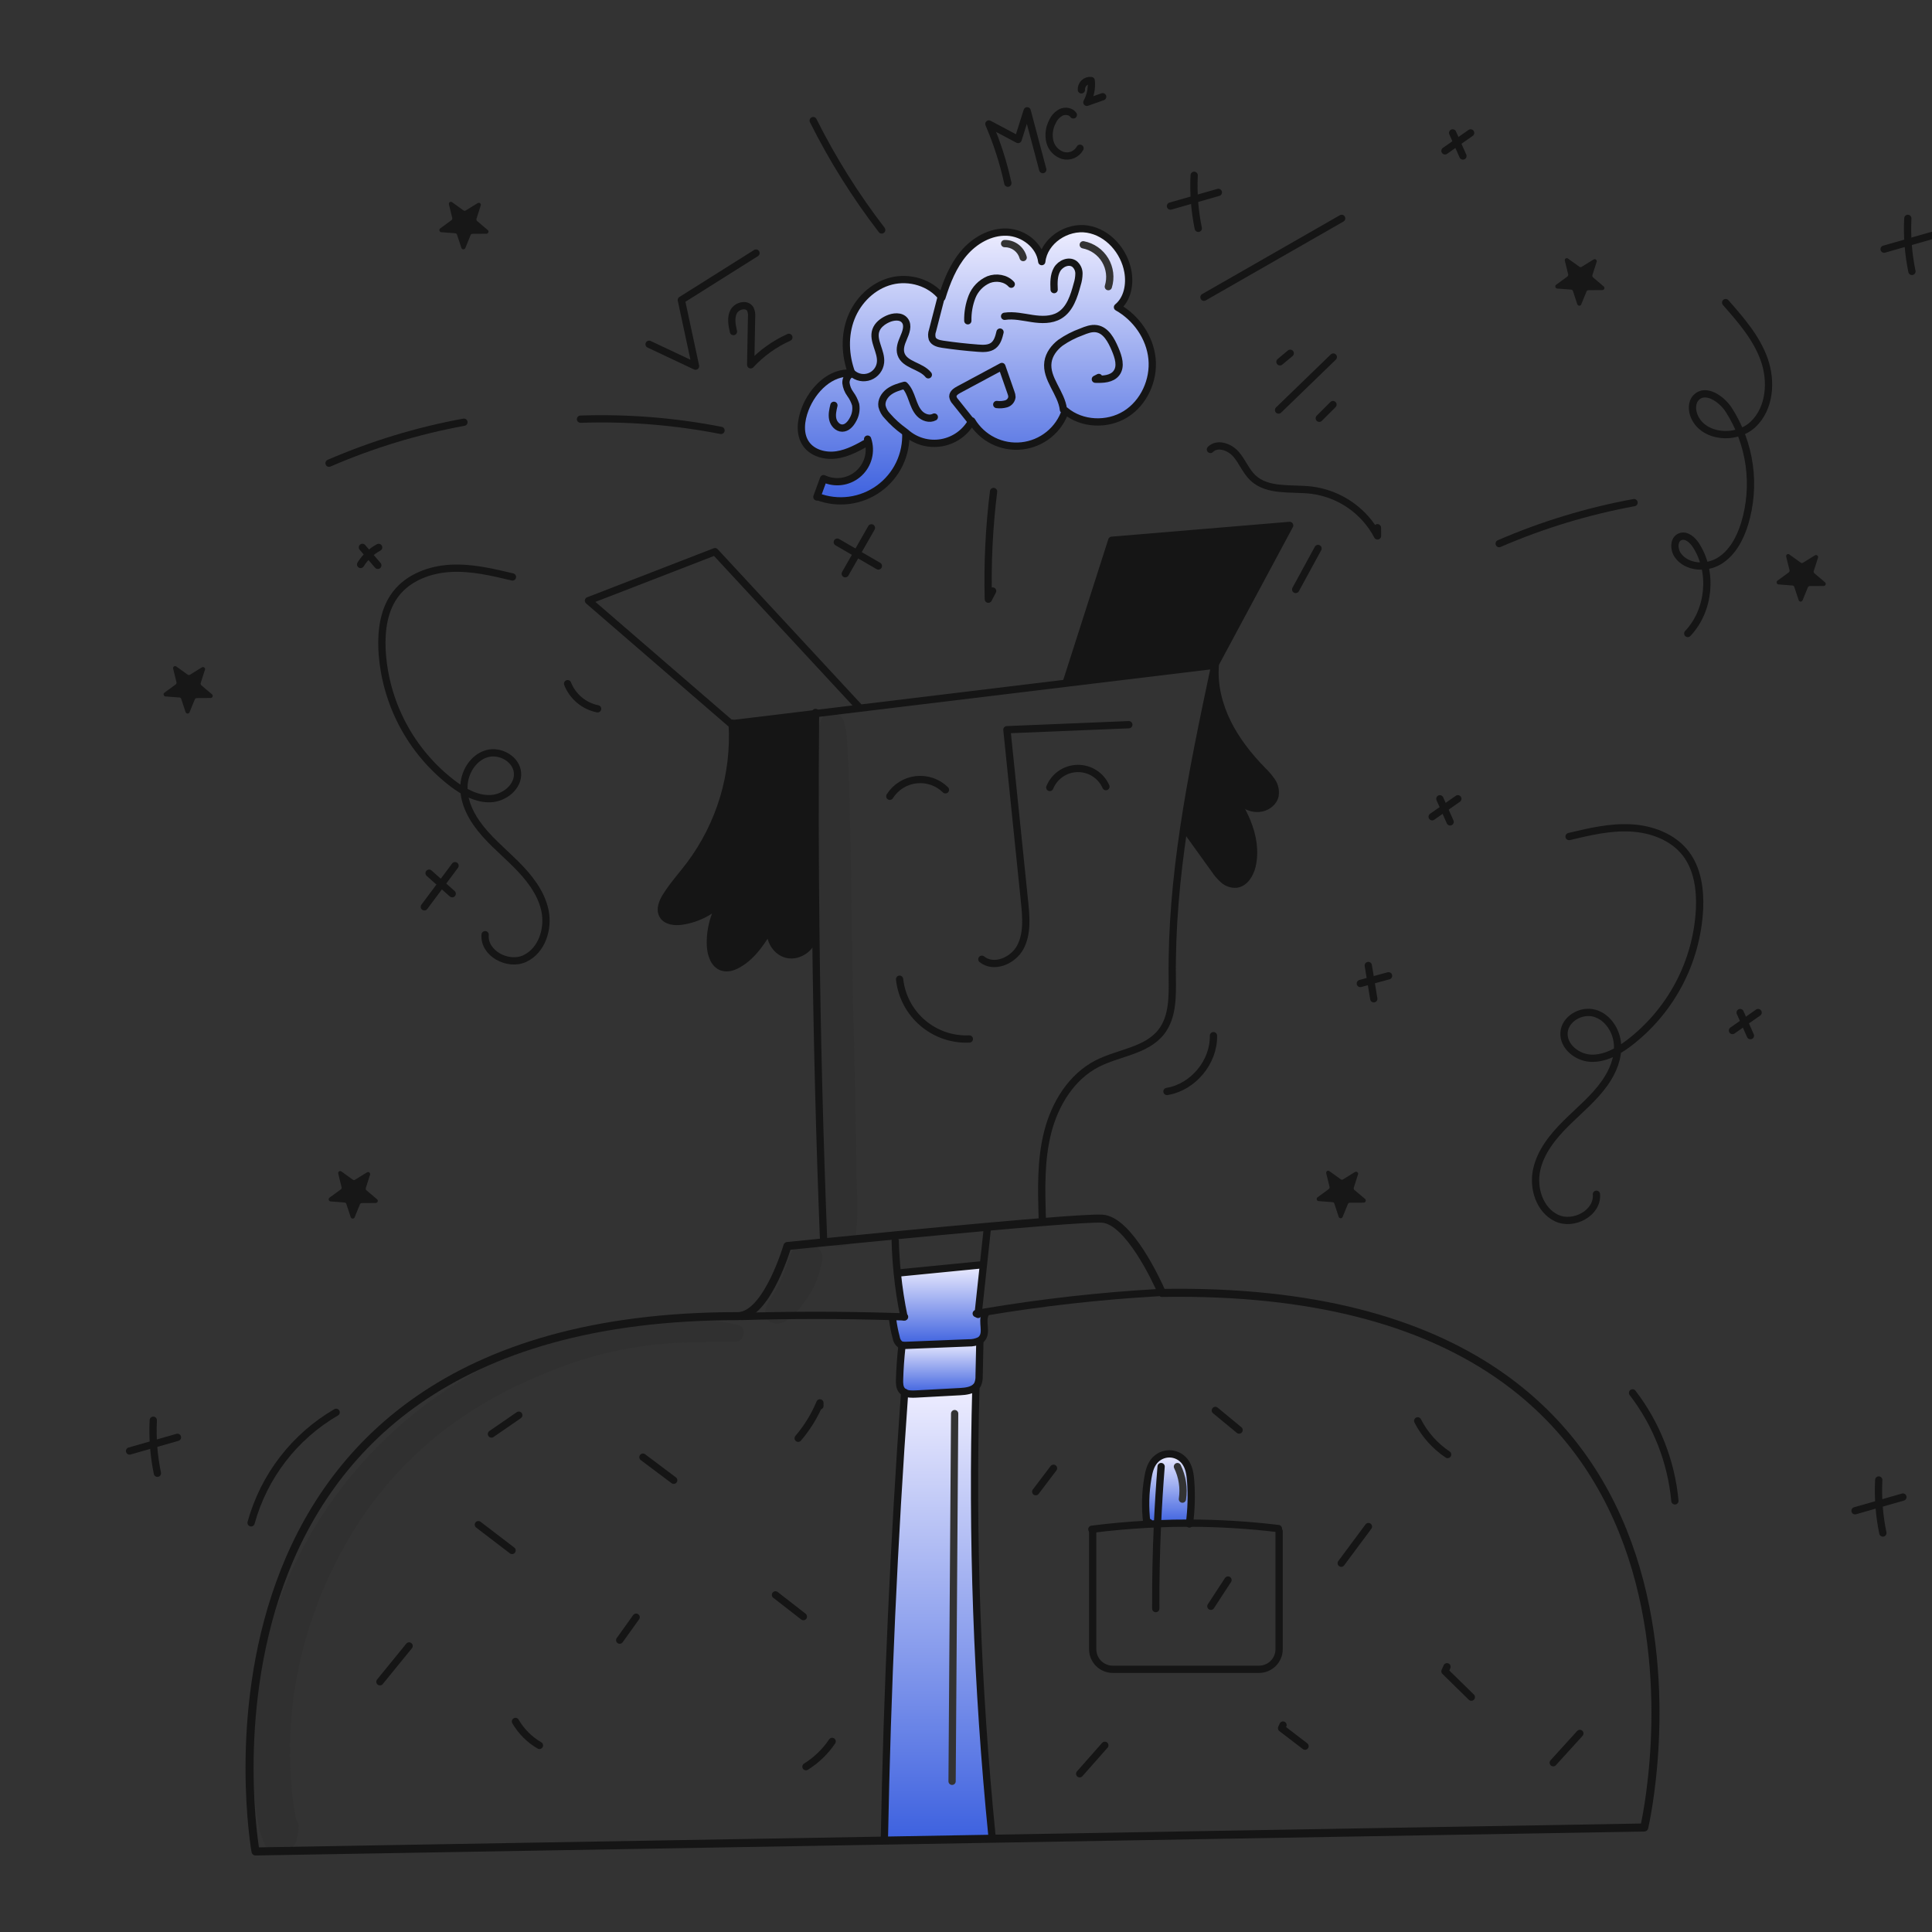 <svg width="608" height="608" viewBox="0 0 608 608" fill="none" xmlns="http://www.w3.org/2000/svg">
<rect x="0" y="0" width="608" height="608" fill="#333333" stroke="none"/>
<g clip-path="url(#clip0_1433_1735)">
<g opacity="0.1">
<path d="M258.172 227.125C257.234 230.263 257.378 233.717 257.249 236.969C257.115 240.33 257.106 243.682 257.103 247.046C257.098 253.763 257.08 260.481 257.16 267.199L257.642 307.505C257.803 320.94 257.661 334.374 257.832 347.811L258.082 367.967C258.166 374.672 257.665 381.695 258.754 388.321C259.606 393.499 268.624 393.631 269.347 388.321C270.254 381.657 269.603 374.685 269.505 367.967L269.21 347.813C269.013 334.373 268.507 320.945 268.302 307.507L267.687 267.201C267.584 260.481 267.384 253.765 267.196 247.048C267.102 243.683 267.001 240.329 266.776 236.971C266.559 233.732 266.632 230.229 265.613 227.127C264.435 223.538 259.288 223.386 258.171 227.127L258.172 227.125Z" fill="#151515"/>
</g>
<g opacity="0.1">
<path d="M243.098 416.267C247.341 417.815 251.402 412.16 253.504 409.249C256.301 405.38 258.119 400.89 258.804 396.165C259.131 393.685 256.61 391.415 254.376 391.15C251.743 390.834 249.657 392.354 248.773 394.808C247.298 398.907 246.165 402.738 243.838 406.501C242.227 409.109 238.194 414.478 243.098 416.267Z" fill="#151515"/>
</g>
<g opacity="0.1">
<path d="M232.121 416.909C216.098 413.46 198.671 415.286 182.848 419.024C166.402 422.901 150.863 429.928 137.09 439.716C109.25 459.547 89.644 488.753 82.555 522.267C80.542 531.699 79.491 541.312 79.42 550.957C79.394 555.759 79.635 560.558 80.142 565.334C80.685 570.429 81.093 575.709 83.288 580.373C85.311 584.662 92.306 583.466 93.334 579.06C93.558 578.098 93.719 577.141 93.882 576.167C94.642 571.64 89.955 568.897 86.39 571.806C85.625 572.429 84.87 573.042 84.148 573.712L93.53 577.599C93.669 573.654 92.539 569.745 92.092 565.827C91.641 561.88 91.373 557.917 91.289 553.939C91.097 546.182 91.626 538.424 92.867 530.765C95.434 515.198 100.711 500.202 108.458 486.458C115.968 472.981 126.005 461.079 138.019 451.401C150.259 441.655 164.342 434.535 179.031 429.298C187.381 426.343 196.036 424.33 204.833 423.297C213.699 422.245 222.486 422.283 231.395 422.279C234.402 422.279 235.2 417.576 232.121 416.914V416.909Z" fill="#151515"/>
</g>
<path fill-rule="evenodd" clip-rule="evenodd" d="M273.279 139.033L273.18 139.056C270.07 140.825 266.867 142.617 263.329 143.143C259.791 143.669 255.795 142.662 253.706 139.757C251.465 136.631 251.996 132.293 253.389 128.702C255.776 122.541 261.442 116.858 268.02 117.44C265.947 111.889 265.677 105.576 267.838 100.055C269.999 94.534 274.7 89.938 280.441 88.458C286.182 86.979 292.801 88.923 296.423 93.612C297.963 88.634 299.945 83.669 303.315 79.697C306.685 75.726 311.672 72.835 316.879 73.047C322.086 73.26 327.226 77.15 327.843 82.327C328.553 75.785 335.72 71.058 342.216 72.102C348.712 73.146 353.82 79.033 354.956 85.514C355.666 89.525 354.827 94.107 351.671 96.676C357.572 100.001 361.887 106.176 362.543 112.917C363.199 119.658 359.982 126.741 354.24 130.334C348.498 133.927 340.455 133.597 335.27 129.244C334.289 132.206 332.478 134.825 330.051 136.788C327.624 138.751 324.685 139.975 321.582 140.315C318.48 140.654 315.345 140.096 312.552 138.704C309.757 137.314 307.422 135.149 305.824 132.469C304.859 134.255 303.502 135.801 301.854 136.988C300.207 138.175 298.311 138.973 296.31 139.323C294.31 139.672 292.256 139.563 290.304 139.005C288.352 138.446 286.551 137.452 285.038 136.098C285.21 139.5 284.532 142.891 283.064 145.965C281.596 149.039 279.384 151.699 276.63 153.702C273.875 155.707 270.665 156.993 267.289 157.444C263.912 157.896 260.476 157.499 257.293 156.288L257.132 156.235C257.429 155.426 257.725 154.616 258.02 153.806L258.021 153.804C258.408 152.744 258.794 151.685 259.183 150.631C260.913 151.445 262.838 151.751 264.736 151.514C266.632 151.277 268.424 150.506 269.9 149.292C271.377 148.077 272.478 146.468 273.077 144.653C273.675 142.836 273.746 140.888 273.281 139.034L273.279 139.033ZM339.775 76.819C339.895 76.199 340.496 75.794 341.116 75.915C342.695 76.221 344.193 76.857 345.511 77.78C346.829 78.704 347.937 79.894 348.765 81.274C349.592 82.655 350.12 84.194 350.314 85.791C350.507 87.389 350.363 89.009 349.889 90.547C349.703 91.151 349.063 91.489 348.459 91.304C347.856 91.118 347.517 90.477 347.703 89.874C348.082 88.643 348.198 87.346 348.043 86.067C347.888 84.787 347.465 83.556 346.803 82.451C346.14 81.346 345.253 80.393 344.198 79.654C343.143 78.915 341.944 78.405 340.68 78.16C340.059 78.039 339.655 77.44 339.775 76.819ZM320.513 76.937C319.25 75.989 317.707 75.489 316.127 75.517C315.496 75.529 314.993 76.05 315.005 76.681C315.016 77.313 315.537 77.816 316.169 77.804C317.238 77.785 318.283 78.124 319.139 78.766C319.994 79.409 320.61 80.319 320.889 81.352C321.054 81.962 321.682 82.322 322.292 82.157C322.902 81.993 323.262 81.364 323.097 80.754C322.685 79.23 321.776 77.887 320.513 76.937Z" fill="url(#paint0_linear_1433_1735)"/>
<path fill-rule="evenodd" clip-rule="evenodd" d="M361.256 465.004C360.434 469.729 360.318 474.55 360.913 479.308L360.938 479.682C362.044 479.613 363.157 479.559 364.27 479.529C367.621 479.39 370.978 479.323 374.34 479.331C374.903 474.996 375.029 470.615 374.714 466.254C374.554 463.989 374.226 461.611 372.808 459.842C372.237 459.128 371.514 458.55 370.692 458.151C369.87 457.751 368.968 457.54 368.055 457.531C367.141 457.524 366.236 457.719 365.407 458.105C364.578 458.49 363.845 459.055 363.262 459.758C362.049 461.214 361.577 463.136 361.256 465.004ZM371.57 461.036C371.293 460.468 370.609 460.232 370.041 460.508C369.473 460.784 369.236 461.469 369.513 462.037C370.957 465.005 371.468 468.342 370.979 471.607C370.886 472.231 371.317 472.814 371.941 472.907C372.566 473.001 373.149 472.57 373.242 471.945C373.799 468.223 373.216 464.42 371.57 461.036Z" fill="url(#paint1_linear_1433_1735)"/>
<path fill-rule="evenodd" clip-rule="evenodd" d="M312.178 577.827C307.493 530.879 305.804 483.68 307.119 436.518L307.062 436.464C305.895 437.592 303.92 437.852 302.204 437.943L288.236 438.698C287.039 438.759 285.697 438.774 284.683 438.233C281.325 484.975 279.203 531.765 278.316 578.604L278.324 579.237L312.193 578.65L312.178 577.827ZM301.574 444.87C301.578 444.238 301.07 443.723 300.438 443.718C299.806 443.714 299.291 444.223 299.286 444.854L298.477 560.568C298.473 561.2 298.981 561.716 299.613 561.72C300.245 561.725 300.76 561.216 300.765 560.585L301.574 444.87Z" fill="url(#paint2_linear_1433_1735)"/>
<path d="M405.853 165.353L382.4 209.043L382.293 209.348L335.539 215.005L335.523 214.868L349.88 170.02L405.853 165.353Z" fill="#151515"/>
<path d="M386.005 247.334C388.444 250.963 390.854 254.654 392.493 258.71C394.277 263.094 395.123 268.004 393.995 272.61C393.362 275.195 391.7 277.93 389.055 278.247C387.594 278.34 386.155 277.852 385.053 276.89C383.97 275.928 383.019 274.827 382.224 273.616C379.198 269.4 376.168 265.188 373.136 260.982L372.48 260.883C375.042 243.621 378.671 226.458 382.286 209.386L382.446 209.417C381.965 215.615 383.528 221.86 386.281 227.434C389.033 233.008 392.952 237.947 397.283 242.401C398.415 243.47 399.428 244.659 400.303 245.947C401.174 247.254 401.514 248.844 401.253 250.393C400.757 252.68 398.439 254.266 396.106 254.404C393.772 254.541 391.508 253.428 389.755 251.887C388.316 250.535 387.055 249.005 386.005 247.334Z" fill="#151515"/>
<path d="M307.843 413.263L309.87 412.92L309.997 413.667C308.92 416.046 310.693 419.264 309.006 421.254C308.79 421.507 308.533 421.721 308.246 421.887C307.194 422.388 306.039 422.631 304.876 422.597C298.318 422.856 291.763 423.117 285.211 423.382C284.794 423.41 284.375 423.392 283.961 423.328C283.713 423.286 283.476 423.201 283.259 423.075C282.589 422.545 282.147 421.778 282.024 420.932C281.514 418.998 281.135 417.032 280.891 415.047L280.913 414.315C282.103 414.346 283.3 414.384 284.49 414.422C283.541 409.872 282.836 405.276 282.378 400.652L282.499 400.636L308.593 398.074L309.469 398.166L307.843 413.263Z" fill="url(#paint3_linear_1433_1735)"/>
<path d="M308.362 422.067C308.286 425.727 308.207 429.384 308.126 433.038C308.168 433.917 308.017 434.794 307.683 435.608C307.52 435.923 307.309 436.212 307.058 436.462C305.891 437.59 303.916 437.85 302.201 437.941L288.232 438.696C287.035 438.759 285.693 438.772 284.679 438.231C284.367 438.068 284.089 437.845 283.863 437.575C283.07 436.645 283.055 435.311 283.094 434.092C283.192 430.676 283.434 427.269 283.817 423.874L283.962 423.325C284.376 423.389 284.795 423.407 285.213 423.379C291.763 423.112 298.317 422.849 304.877 422.594C306.04 422.628 307.196 422.385 308.247 421.884L308.362 422.067Z" fill="url(#paint4_linear_1433_1735)"/>
<path d="M256.751 294.112L256.08 294.119C255.821 298.076 251.535 301.248 247.677 300.341C243.819 299.434 241.394 294.699 242.912 291.039C240.099 295.781 237.071 300.738 232.276 303.444C230.789 304.283 229.027 304.885 227.399 304.389C224.73 303.581 223.701 300.336 223.579 297.543C223.369 292.369 224.817 287.265 227.711 282.972C224.258 286.68 219.652 289.112 214.642 289.872C212.401 290.208 209.649 289.956 208.55 287.966C207.552 286.159 208.467 283.918 209.549 282.156C211.746 278.603 214.582 275.5 217.098 272.167C226.662 259.403 231.385 243.659 230.426 227.738L256.639 224.567C256.439 247.746 256.477 270.928 256.751 294.112Z" fill="#151515"/>
<path d="M308.996 301.881C312.747 304.931 318.832 302.362 321.097 298.081C323.361 293.8 322.926 288.672 322.431 283.861C320.578 265.79 318.725 247.716 316.872 229.642L355.24 228.063" stroke="#151515" stroke-width="2.288" stroke-linecap="round" stroke-linejoin="round"/>
<path d="M330.367 247.822C331.076 246.077 332.283 244.578 333.837 243.514C335.392 242.449 337.226 241.866 339.11 241.836C340.994 241.807 342.844 242.333 344.432 243.349C346.019 244.365 347.271 245.825 348.034 247.548" stroke="#151515" stroke-width="2.288" stroke-linecap="round" stroke-linejoin="round"/>
<path d="M297.533 248.554C296.327 247.369 294.871 246.468 293.271 245.919C291.672 245.37 289.969 245.186 288.289 245.382C286.609 245.577 284.994 246.146 283.563 247.048C282.132 247.949 280.921 249.159 280.02 250.59" stroke="#151515" stroke-width="2.288" stroke-linecap="round" stroke-linejoin="round"/>
<path d="M305.053 326.967C299.689 327.214 294.432 325.406 290.354 321.913C286.275 318.419 283.682 313.503 283.102 308.164" stroke="#151515" stroke-width="2.288" stroke-linecap="round" stroke-linejoin="round"/>
<path d="M259.158 389.596C257.915 357.778 257.113 325.949 256.751 294.112C256.476 270.932 256.438 247.75 256.637 224.567V224.201" stroke="#151515" stroke-width="2.288" stroke-linecap="round" stroke-linejoin="round"/>
<path d="M233.231 414.087C232.889 414.155 232.542 414.188 232.193 414.186C50.176 414.186 80.416 582.653 80.416 582.653L278.323 579.237L312.191 578.65L517.443 575.112C517.443 575.112 557.808 403.648 365.666 406.881C365.666 406.881 365.602 406.744 365.49 406.484C364.156 403.45 355.266 384.006 346.832 383.511C344.591 383.381 337.515 383.823 328.099 384.578C322.891 384.998 316.967 385.509 310.752 386.065C301.199 386.919 290.951 387.88 281.565 388.789C273.056 389.605 265.248 390.372 259.294 390.969C252.264 391.666 247.803 392.121 247.803 392.121C247.803 392.121 241.831 412.523 233.231 414.087Z" stroke="#151515" stroke-width="2.533" stroke-linecap="round" stroke-linejoin="round"/>
<path d="M382.4 209.043L405.853 165.353L349.88 170.02L335.523 214.868" stroke="#151515" stroke-width="2.288" stroke-linecap="round" stroke-linejoin="round"/>
<path d="M270.226 222.409L225.012 173.61L185.188 189.034L230.036 227.785L230.425 227.738L256.639 224.567L270.287 222.912L335.54 215.005L382.294 209.348C382.294 209.363 382.287 209.371 382.287 209.386C378.672 226.458 375.043 243.621 372.481 260.883C370.178 276.369 368.729 291.924 368.912 307.577C368.981 313.516 369.118 320.005 365.482 324.702C360.815 330.71 352.085 331.252 345.307 334.713C337.194 338.861 332.002 347.362 329.737 356.183C327.472 365.003 327.732 374.269 328.006 383.38" stroke="#151515" stroke-width="2.288" stroke-linecap="round" stroke-linejoin="round"/>
<path d="M230.414 227.594C230.414 227.64 230.422 227.693 230.422 227.738C231.381 243.659 226.658 259.403 217.094 272.167C214.578 275.5 211.742 278.603 209.545 282.156C208.463 283.918 207.548 286.159 208.547 287.966C209.645 289.956 212.397 290.208 214.639 289.872C219.648 289.112 224.254 286.68 227.707 282.972C224.813 287.265 223.365 292.369 223.575 297.543C223.697 300.334 224.726 303.581 227.395 304.389C229.027 304.885 230.788 304.283 232.272 303.444C237.067 300.738 240.095 295.781 242.908 291.039C241.388 294.699 243.816 299.441 247.673 300.341C251.531 301.241 255.817 298.076 256.076 294.119" stroke="#151515" stroke-width="2.288" stroke-linecap="round" stroke-linejoin="round"/>
<path d="M385.396 246.427C385.555 246.671 385.723 246.915 385.883 247.159C385.921 247.212 385.96 247.273 386.005 247.334C388.445 250.963 390.855 254.654 392.494 258.71C394.278 263.094 395.124 268.005 393.996 272.61C393.363 275.195 391.701 277.93 389.056 278.247C387.595 278.341 386.157 277.852 385.054 276.89C383.971 275.928 383.019 274.828 382.225 273.616C379.198 269.4 376.169 265.189 373.137 260.982" stroke="#151515" stroke-width="2.288" stroke-linecap="round" stroke-linejoin="round"/>
<path d="M382.446 209.417C381.965 215.615 383.528 221.86 386.28 227.434C389.033 233.008 392.952 237.947 397.283 242.401C398.414 243.47 399.427 244.66 400.302 245.947C401.173 247.255 401.513 248.844 401.252 250.393C400.757 252.68 398.439 254.266 396.105 254.404C393.772 254.541 391.508 253.428 389.754 251.887C388.315 250.536 387.054 249.006 386.003 247.335" stroke="#151515" stroke-width="2.288" stroke-linecap="round" stroke-linejoin="round"/>
<path d="M281.73 390.511C281.815 393.896 282.031 397.276 282.378 400.652C282.837 405.276 283.542 409.872 284.491 414.422V414.437" stroke="#151515" stroke-width="2.288" stroke-linecap="round" stroke-linejoin="round"/>
<path d="M233.266 414.292C249.141 413.827 265.023 413.835 280.912 414.315C282.101 414.346 283.299 414.384 284.488 414.422C284.552 414.422 284.602 414.429 284.664 414.429" stroke="#151515" stroke-width="2.288" stroke-linecap="round" stroke-linejoin="round"/>
<path d="M310.755 386.172C310.329 390.168 309.898 394.166 309.467 398.166L307.843 413.263C307.835 413.39 307.82 413.522 307.805 413.652" stroke="#151515" stroke-width="2.288" stroke-linecap="round" stroke-linejoin="round"/>
<path d="M307.219 413.37C307.425 413.331 307.638 413.301 307.844 413.263L309.871 412.919C327.981 409.876 346.243 407.827 364.578 406.782" stroke="#151515" stroke-width="2.288" stroke-linecap="round" stroke-linejoin="round"/>
<path d="M282.5 400.636L308.593 398.074" stroke="#151515" stroke-width="2.288" stroke-linecap="round" stroke-linejoin="round"/>
<path d="M280.891 415.047C281.136 417.032 281.516 418.999 282.027 420.933C282.149 421.779 282.591 422.546 283.262 423.076C283.478 423.202 283.716 423.287 283.964 423.329C284.377 423.393 284.796 423.411 285.214 423.383C291.764 423.115 298.318 422.854 304.878 422.597C306.042 422.632 307.197 422.388 308.248 421.888C308.536 421.722 308.793 421.508 309.008 421.255C310.693 419.265 308.924 416.047 309.999 413.668" stroke="#151515" stroke-width="2.288" stroke-linecap="round" stroke-linejoin="round"/>
<path d="M283.817 423.876C283.437 427.269 283.196 430.675 283.094 434.094C283.055 435.313 283.07 436.648 283.863 437.577C284.089 437.847 284.367 438.07 284.679 438.233C285.693 438.774 287.035 438.759 288.232 438.698L302.201 437.943C303.916 437.852 305.891 437.592 307.058 436.464C307.309 436.214 307.52 435.925 307.683 435.61C308.017 434.796 308.168 433.919 308.126 433.04C308.202 429.38 308.281 425.723 308.362 422.069" stroke="#151515" stroke-width="2.288" stroke-linecap="round" stroke-linejoin="round"/>
<path d="M284.691 438.157C284.692 438.183 284.69 438.209 284.683 438.234C281.328 484.965 279.206 531.756 278.316 578.604" stroke="#151515" stroke-width="2.288" stroke-linecap="round" stroke-linejoin="round"/>
<path d="M307.12 436.518C305.804 483.68 307.493 530.879 312.178 577.827" stroke="#151515" stroke-width="2.288" stroke-linecap="round" stroke-linejoin="round"/>
<path d="M402.535 481.87V519.01C402.534 520.687 401.867 522.295 400.68 523.48C399.494 524.665 397.885 525.331 396.207 525.33H350.192C349.362 525.33 348.54 525.167 347.773 524.85C347.006 524.532 346.309 524.066 345.722 523.48C345.135 522.893 344.67 522.195 344.352 521.428C344.034 520.661 343.871 519.839 343.871 519.01V481.87" stroke="#151515" stroke-width="2.288" stroke-linecap="round" stroke-linejoin="round"/>
<path d="M343.605 481.261L343.795 481.238C349.491 480.513 355.204 479.997 360.936 479.689V479.682C362.041 479.613 363.153 479.559 364.268 479.529C367.623 479.384 370.98 479.318 374.338 479.331C383.689 479.348 393.03 479.918 402.313 481.041" stroke="#151515" stroke-width="2.288" stroke-linecap="round" stroke-linejoin="round"/>
<path d="M374.306 479.59C374.321 479.506 374.329 479.414 374.337 479.331C374.9 474.996 375.025 470.615 374.71 466.254C374.55 463.989 374.223 461.611 372.804 459.842C372.233 459.128 371.51 458.55 370.688 458.151C369.866 457.751 368.965 457.54 368.051 457.531C367.137 457.524 366.232 457.719 365.403 458.105C364.574 458.49 363.841 459.055 363.258 459.758C362.045 461.215 361.573 463.136 361.252 465.004C360.43 469.729 360.314 474.55 360.909 479.308C361.154 479.239 361.398 479.181 361.641 479.11" stroke="#151515" stroke-width="2.288" stroke-linecap="round" stroke-linejoin="round"/>
<path d="M365.402 461.527C364.922 467.52 364.543 473.521 364.267 479.529C363.855 488.419 363.672 497.317 363.718 506.223" stroke="#151515" stroke-width="2.288" stroke-linecap="round" stroke-linejoin="round"/>
<path d="M257.293 156.288C260.477 157.498 263.912 157.895 267.289 157.444C270.666 156.993 273.876 155.706 276.63 153.702C279.385 151.698 281.596 149.039 283.064 145.965C284.532 142.891 285.211 139.5 285.038 136.098C286.551 137.452 288.352 138.446 290.305 139.004C292.257 139.563 294.31 139.672 296.311 139.322C298.312 138.973 300.207 138.174 301.855 136.987C303.502 135.8 304.859 134.255 305.824 132.468C307.423 135.148 309.758 137.313 312.552 138.704C315.346 140.095 318.48 140.654 321.583 140.314C324.685 139.974 327.625 138.751 330.051 136.787C332.478 134.825 334.29 132.206 335.27 129.243C340.455 133.597 348.499 133.917 354.24 130.333C359.981 126.749 363.199 119.659 362.544 112.916C361.888 106.174 357.572 100 351.671 96.676C354.827 94.106 355.666 89.524 354.957 85.513C353.821 79.032 348.712 73.146 342.216 72.101C335.72 71.056 328.553 75.784 327.843 82.326C327.226 77.149 322.087 73.253 316.879 73.047C311.671 72.841 306.683 75.723 303.315 79.697C299.948 83.67 297.963 88.633 296.423 93.612C292.801 88.925 286.182 86.986 280.441 88.458C274.7 89.929 269.991 94.534 267.838 100.055C265.684 105.575 265.947 111.888 268.02 117.439C261.44 116.859 255.775 122.54 253.39 128.701C252.002 132.292 251.469 136.63 253.707 139.756C255.797 142.661 259.791 143.668 263.329 143.142C266.867 142.617 270.07 140.824 273.18 139.055" stroke="#151515" stroke-width="2.288" stroke-linecap="round" stroke-linejoin="round"/>
<path d="M257.078 156.386C257.093 156.333 257.116 156.288 257.131 156.234C257.817 154.366 258.496 152.49 259.182 150.63C260.912 151.444 262.838 151.75 264.735 151.514C266.632 151.276 268.423 150.506 269.899 149.291C271.376 148.077 272.478 146.468 273.076 144.652C273.675 142.836 273.745 140.888 273.28 139.033C273.212 138.751 273.128 138.469 273.036 138.194" stroke="#151515" stroke-width="2.288" stroke-linecap="round" stroke-linejoin="round"/>
<path d="M79.019 479.227C83.049 464.584 92.657 452.101 105.783 444.458" stroke="#151515" stroke-width="2.288" stroke-linecap="round" stroke-linejoin="round"/>
<path d="M527.094 472.319C525.938 459.964 521.319 448.185 513.77 438.337" stroke="#151515" stroke-width="2.288" stroke-linecap="round" stroke-linejoin="round"/>
<path d="M367.246 343.483C375.45 342.153 382.052 334.229 381.876 325.92" stroke="#151515" stroke-width="2.288" stroke-linecap="round" stroke-linejoin="round"/>
<path d="M543.062 95.226C547.87 100.683 552.787 106.322 555.208 113.181C557.628 120.039 556.986 128.497 551.724 133.515C546.463 138.532 536.196 137.787 533.247 131.139C532.385 129.195 532.291 126.691 533.748 125.142C536.638 122.07 541.697 125.407 544.008 128.937C547.406 134.211 549.614 140.163 550.477 146.377C551.339 152.591 550.836 158.919 549.003 164.92C547.567 169.509 545.145 174.071 541.029 176.558C536.913 179.044 530.829 178.681 528.033 174.768C526.714 172.922 526.64 169.757 528.745 168.91C530.665 168.136 532.638 169.903 533.754 171.647C539.146 180.063 538.01 192.096 531.139 199.355" stroke="#151515" stroke-width="2.288" stroke-linecap="round" stroke-linejoin="round"/>
<path d="M407.75 185.506L414.78 172.608" stroke="#151515" stroke-width="2.288" stroke-linecap="round" stroke-linejoin="round"/>
<path d="M380.922 141.437C383.07 139.259 386.933 140.606 388.948 142.907C390.963 145.208 392.051 148.247 394.268 150.355C398.91 154.769 406.286 153.514 412.65 154.241C417.031 154.783 421.216 156.377 424.847 158.887C428.479 161.396 431.45 164.747 433.506 168.653L433.482 166.07" stroke="#151515" stroke-width="2.288" stroke-linecap="round" stroke-linejoin="round"/>
<path d="M402.363 129.041L419.59 112.363" stroke="#151515" stroke-width="2.288" stroke-linecap="round" stroke-linejoin="round"/>
<path d="M402.801 113.866L406.031 111.175" stroke="#151515" stroke-width="2.288" stroke-linecap="round" stroke-linejoin="round"/>
<path d="M415.18 131.627L419.486 127.32" stroke="#151515" stroke-width="2.288" stroke-linecap="round" stroke-linejoin="round"/>
<path d="M378.887 93.541L422.219 68.725" stroke="#151515" stroke-width="2.288" stroke-linecap="round" stroke-linejoin="round"/>
<path d="M377.102 71.857C375.962 66.372 375.526 60.764 375.804 55.169" stroke="#151515" stroke-width="2.288" stroke-linecap="round" stroke-linejoin="round"/>
<path d="M592.535 482.438C591.395 476.953 590.959 471.345 591.238 465.75" stroke="#151515" stroke-width="2.288" stroke-linecap="round" stroke-linejoin="round"/>
<path d="M49.535 463.638C48.395 458.153 47.959 452.545 48.238 446.95" stroke="#151515" stroke-width="2.288" stroke-linecap="round" stroke-linejoin="round"/>
<path d="M601.688 85.413C600.548 79.929 600.111 74.321 600.39 68.725" stroke="#151515" stroke-width="2.288" stroke-linecap="round" stroke-linejoin="round"/>
<path d="M368.344 64.854L383.414 60.547" stroke="#151515" stroke-width="2.288" stroke-linecap="round" stroke-linejoin="round"/>
<path d="M583.777 475.435L598.847 471.128" stroke="#151515" stroke-width="2.288" stroke-linecap="round" stroke-linejoin="round"/>
<path d="M40.777 456.635L55.847 452.329" stroke="#151515" stroke-width="2.288" stroke-linecap="round" stroke-linejoin="round"/>
<path d="M592.93 78.41L608 74.104" stroke="#151515" stroke-width="2.288" stroke-linecap="round" stroke-linejoin="round"/>
<path d="M204.27 108.34L218.885 115.228L214.42 94.426L237.911 79.643" stroke="#151515" stroke-width="2.288" stroke-linecap="round" stroke-linejoin="round"/>
<path d="M230.812 104.344C230.341 102.254 229.894 99.955 230.893 98.06C231.893 96.166 235.02 95.415 236.113 97.258C236.471 98.021 236.612 98.868 236.521 99.706C236.427 104.739 236.332 109.772 236.239 114.804C239.63 111.154 243.716 108.218 248.259 106.169" stroke="#151515" stroke-width="2.288" stroke-linecap="round" stroke-linejoin="round"/>
<path d="M277.471 72.366C269.201 61.612 261.982 50.089 255.914 37.955" stroke="#151515" stroke-width="2.288" stroke-linecap="round" stroke-linejoin="round"/>
<path d="M226.902 135.452C212.344 132.6 197.509 131.413 182.684 131.915" stroke="#151515" stroke-width="2.288" stroke-linecap="round" stroke-linejoin="round"/>
<path d="M514.234 158.176C499.644 160.851 485.404 165.177 471.791 171.072" stroke="#151515" stroke-width="2.288" stroke-linecap="round" stroke-linejoin="round"/>
<path d="M145.996 132.869C131.405 135.544 117.165 139.871 103.553 145.766" stroke="#151515" stroke-width="2.288" stroke-linecap="round" stroke-linejoin="round"/>
<path d="M276.431 178.112L263.492 170.615" stroke="#151515" stroke-width="2.288" stroke-linecap="round" stroke-linejoin="round"/>
<path d="M266.004 180.552L274.237 166.112" stroke="#151515" stroke-width="2.288" stroke-linecap="round" stroke-linejoin="round"/>
<path d="M312.674 154.67C311.281 165.913 310.731 177.245 311.027 188.571L312.377 185.987" stroke="#151515" stroke-width="2.288" stroke-linecap="round" stroke-linejoin="round"/>
<path d="M188.067 223.063C185.959 222.638 183.99 221.692 182.341 220.311C180.692 218.929 179.414 217.158 178.625 215.157" stroke="#151515" stroke-width="2.288" stroke-linecap="round" stroke-linejoin="round"/>
<path d="M161.27 181.565C154.9 180.045 148.422 178.511 141.881 178.851C135.341 179.192 128.609 181.674 124.597 186.851C120.831 191.713 119.946 198.233 120.217 204.377C120.638 212.624 122.855 220.681 126.712 227.983C130.57 235.285 135.976 241.657 142.551 246.652C146.029 249.256 150.094 251.529 154.435 251.331C158.775 251.132 163.175 247.571 162.863 243.238C162.55 238.928 157.458 236.005 153.295 237.163C149.132 238.321 146.348 242.61 146.032 246.92C145.716 251.231 147.482 255.466 149.955 259.009C153.33 263.843 157.971 267.618 162.161 271.766C166.35 275.914 170.252 280.731 171.487 286.495C172.722 292.26 170.537 299.107 165.208 301.632C159.879 304.157 152.161 300.014 152.668 294.14" stroke="#151515" stroke-width="2.288" stroke-linecap="round" stroke-linejoin="round"/>
<path d="M493.793 263.258C500.163 261.738 506.641 260.204 513.181 260.544C519.722 260.884 526.454 263.366 530.465 268.543C534.232 273.405 535.116 279.925 534.846 286.069C534.424 294.316 532.208 302.373 528.35 309.675C524.492 316.977 519.087 323.349 512.511 328.345C509.033 330.948 504.968 333.221 500.628 333.023C496.288 332.825 491.888 329.264 492.199 324.93C492.512 320.621 497.605 317.698 501.768 318.855C505.931 320.013 508.714 324.302 509.03 328.613C509.346 332.923 507.581 337.159 505.107 340.701C501.732 345.535 497.091 349.31 492.902 353.458C488.712 357.607 484.811 362.423 483.576 368.188C482.341 373.952 484.526 380.799 489.855 383.324C495.184 385.849 502.902 381.706 502.395 375.833" stroke="#151515" stroke-width="2.288" stroke-linecap="round" stroke-linejoin="round"/>
<path d="M317.17 57.647C315.786 51.257 313.786 45.016 311.199 39.011L320.396 43.903L323.246 34.874L328.155 53.367" stroke="#151515" stroke-width="2.288" stroke-linecap="round" stroke-linejoin="round"/>
<path d="M337.778 36.155C336.975 35.002 335.266 34.762 333.981 35.326C332.722 35.976 331.729 37.045 331.173 38.349C330.187 40.241 329.903 42.421 330.375 44.502C330.624 45.532 331.135 46.48 331.858 47.254C332.581 48.029 333.491 48.604 334.501 48.924C335.522 49.205 336.609 49.135 337.585 48.722C338.561 48.31 339.369 47.581 339.88 46.653" stroke="#151515" stroke-width="2.288" stroke-linecap="round" stroke-linejoin="round"/>
<path d="M340.315 28.274C340.287 27.869 340.348 27.462 340.496 27.083C340.643 26.704 340.873 26.363 341.168 26.084C341.464 25.805 341.818 25.595 342.204 25.468C342.591 25.343 343 25.304 343.404 25.355C343.656 27.722 343.181 30.11 342.041 32.199L347.007 30.442" stroke="#151515" stroke-width="2.288" stroke-linecap="round" stroke-linejoin="round"/>
<path d="M334.661 128.931C334.071 123.631 329.028 119.195 329.794 113.918C330.15 111.463 331.772 109.337 333.749 107.838C335.792 106.426 338.008 105.285 340.343 104.443C341.857 103.822 343.467 103.189 345.083 103.445C348.073 103.919 349.726 107.083 350.914 109.867C351.954 112.303 352.941 115.307 351.335 117.416C349.885 119.323 347.102 119.419 344.708 119.341L345.795 118.783" stroke="#151515" stroke-width="2.288" stroke-linecap="round" stroke-linejoin="round"/>
<path d="M318.242 89.44C316.518 87.529 313.527 87.073 311.125 87.997C309.941 88.506 308.868 89.246 307.971 90.172C307.073 91.099 306.367 92.193 305.894 93.393C304.961 95.8 304.512 98.367 304.572 100.948" stroke="#151515" stroke-width="2.288" stroke-linecap="round" stroke-linejoin="round"/>
<path d="M296.335 92.903L293.466 104.029C293.153 104.858 293.127 105.768 293.392 106.613C293.92 107.796 295.402 108.148 296.685 108.337C300.386 108.883 304.104 109.295 307.837 109.576C309.484 109.702 311.29 109.752 312.605 108.752C313.889 107.778 314.339 106.08 314.708 104.509" stroke="#151515" stroke-width="2.288" stroke-linecap="round" stroke-linejoin="round"/>
<path d="M305.454 132.394L300.65 126.377C300.215 125.939 299.938 125.37 299.859 124.758C299.849 123.751 300.858 123.078 301.746 122.604L315.289 115.333L318.163 123.577C318.346 124.012 318.445 124.478 318.456 124.95C318.393 125.445 318.187 125.911 317.864 126.29C317.54 126.67 317.113 126.948 316.635 127.089C315.674 127.355 314.669 127.428 313.68 127.303" stroke="#151515" stroke-width="2.288" stroke-linecap="round" stroke-linejoin="round"/>
<path d="M284.564 135.733C282.627 134.355 280.861 132.752 279.302 130.957C278.446 130.101 277.844 129.025 277.562 127.848C277.278 126.094 278.332 124.341 279.76 123.288C281.188 122.235 282.942 121.734 284.653 121.257C285.866 122.447 286.484 124.099 287.06 125.698C287.636 127.297 288.227 128.954 289.403 130.176C290.58 131.398 292.531 132.057 294.027 131.247" stroke="#151515" stroke-width="2.288" stroke-linecap="round" stroke-linejoin="round"/>
<path d="M268.184 117.452C268.914 118.118 269.815 118.568 270.787 118.753C271.758 118.937 272.761 118.849 273.685 118.497C274.609 118.145 275.418 117.544 276.02 116.761C276.623 115.977 276.996 115.042 277.099 114.058C277.457 110.626 274.515 107.232 275.633 103.967C276.203 102.311 277.717 101.15 279.306 100.409C281.102 99.573 283.574 99.306 284.768 100.886C285.944 102.443 285.09 104.641 284.308 106.428C283.619 108.003 283.004 109.774 283.539 111.408C284.688 114.913 289.852 115.061 292.146 117.95" stroke="#151515" stroke-width="2.288" stroke-linecap="round" stroke-linejoin="round"/>
<path d="M268.09 117.607C266.871 117.903 266.162 119.277 266.219 120.53C266.37 121.781 266.842 122.972 267.589 123.988C268.336 124.998 268.905 126.129 269.271 127.331C269.555 129 269.229 130.716 268.353 132.165C267.656 133.452 266.516 134.723 265.055 134.724C263.58 134.724 262.389 133.365 262.069 131.925C261.749 130.484 262.091 128.99 262.431 127.555" stroke="#151515" stroke-width="2.288" stroke-linecap="round" stroke-linejoin="round"/>
<path d="M316.148 99.535C319.035 99.099 321.951 99.81 324.838 100.243C327.725 100.677 330.854 100.79 333.369 99.31C336.706 97.347 337.983 93.237 338.987 89.498C339.342 88.398 339.53 87.252 339.546 86.097C339.549 85.518 339.424 84.947 339.18 84.422C338.936 83.898 338.579 83.434 338.134 83.064C336.391 81.78 333.729 82.92 332.654 84.799C331.58 86.679 331.641 88.975 331.735 91.138" stroke="#151515" stroke-width="2.288" stroke-linecap="round" stroke-linejoin="round"/>
<path d="M488.805 554.727L497.178 545.507" stroke="#151515" stroke-width="2.288" stroke-linecap="round" stroke-linejoin="round"/>
<path d="M463.027 534.091L454.73 525.961L455.367 524.524" stroke="#151515" stroke-width="2.288" stroke-linecap="round" stroke-linejoin="round"/>
<path d="M422.086 491.937L430.645 480.416" stroke="#151515" stroke-width="2.288" stroke-linecap="round" stroke-linejoin="round"/>
<path d="M410.695 549.519L403.312 543.865L403.761 542.871" stroke="#151515" stroke-width="2.288" stroke-linecap="round" stroke-linejoin="round"/>
<path d="M381.066 505.488L386.45 497.237" stroke="#151515" stroke-width="2.288" stroke-linecap="round" stroke-linejoin="round"/>
<path d="M389.942 450.036L382.469 443.865" stroke="#151515" stroke-width="2.288" stroke-linecap="round" stroke-linejoin="round"/>
<path d="M339.781 558.205L347.69 549.248" stroke="#151515" stroke-width="2.288" stroke-linecap="round" stroke-linejoin="round"/>
<path d="M325.949 469.44L331.536 462.06" stroke="#151515" stroke-width="2.288" stroke-linecap="round" stroke-linejoin="round"/>
<path d="M253.637 555.97C256.911 553.93 259.719 551.222 261.876 548.024" stroke="#151515" stroke-width="2.288" stroke-linecap="round" stroke-linejoin="round"/>
<path d="M252.83 508.748L244.039 501.908" stroke="#151515" stroke-width="2.288" stroke-linecap="round" stroke-linejoin="round"/>
<path d="M251.188 452.618C254.032 449.287 256.34 445.532 258.027 441.488L258.019 442.445" stroke="#151515" stroke-width="2.288" stroke-linecap="round" stroke-linejoin="round"/>
<path d="M212.016 465.84L202.332 458.569" stroke="#151515" stroke-width="2.288" stroke-linecap="round" stroke-linejoin="round"/>
<path d="M195.02 516.158L200.188 508.932" stroke="#151515" stroke-width="2.288" stroke-linecap="round" stroke-linejoin="round"/>
<path d="M169.755 549.28C166.635 547.461 164.038 544.864 162.219 541.744" stroke="#151515" stroke-width="2.288" stroke-linecap="round" stroke-linejoin="round"/>
<path d="M119.562 529.254L128.746 517.981" stroke="#151515" stroke-width="2.288" stroke-linecap="round" stroke-linejoin="round"/>
<path d="M161.145 487.924L150.539 479.811" stroke="#151515" stroke-width="2.288" stroke-linecap="round" stroke-linejoin="round"/>
<path d="M154.656 451.285L163.263 445.358" stroke="#151515" stroke-width="2.288" stroke-linecap="round" stroke-linejoin="round"/>
<path d="M142.305 281.25L135.039 274.79" stroke="#151515" stroke-width="2.288" stroke-linecap="round" stroke-linejoin="round"/>
<path d="M133.543 285.375L143.196 272.432" stroke="#151515" stroke-width="2.288" stroke-linecap="round" stroke-linejoin="round"/>
<path d="M450.703 257.031L458.776 251.379" stroke="#151515" stroke-width="2.288" stroke-linecap="round" stroke-linejoin="round"/>
<path d="M545.203 324.306L553.276 318.655" stroke="#151515" stroke-width="2.288" stroke-linecap="round" stroke-linejoin="round"/>
<path d="M454.73 47.479L462.804 41.828" stroke="#151515" stroke-width="2.288" stroke-linecap="round" stroke-linejoin="round"/>
<path d="M456.355 258.645L453.125 251.379" stroke="#151515" stroke-width="2.288" stroke-linecap="round" stroke-linejoin="round"/>
<path d="M550.855 325.92L547.625 318.655" stroke="#151515" stroke-width="2.288" stroke-linecap="round" stroke-linejoin="round"/>
<path d="M460.382 49.093L457.152 41.828" stroke="#151515" stroke-width="2.288" stroke-linecap="round" stroke-linejoin="round"/>
<path d="M428.098 309.506L436.978 307.084" stroke="#151515" stroke-width="2.288" stroke-linecap="round" stroke-linejoin="round"/>
<path d="M432.33 314.318L430.598 303.842" stroke="#151515" stroke-width="2.288" stroke-linecap="round" stroke-linejoin="round"/>
<path d="M118.895 177.913L114.051 172.262" stroke="#151515" stroke-width="2.288" stroke-linecap="round" stroke-linejoin="round"/>
<path d="M113.488 177.63C114.878 175.376 116.837 173.528 119.167 172.271" stroke="#151515" stroke-width="2.288" stroke-linecap="round" stroke-linejoin="round"/>
<path d="M455.577 457.737C451.584 455.067 448.339 451.422 446.148 447.147" stroke="#151515" stroke-width="2.288" stroke-linecap="round" stroke-linejoin="round"/>
<path d="M115.305 374.573L118.671 377.425C118.774 377.502 118.851 377.631 118.876 377.759C118.902 377.888 118.902 378.016 118.851 378.145C118.799 378.273 118.722 378.376 118.62 378.453C118.517 378.53 118.388 378.581 118.26 378.581L113.866 378.607C113.738 378.607 113.609 378.658 113.507 378.71C113.404 378.787 113.327 378.89 113.275 378.992L111.605 383.078C111.554 383.206 111.477 383.309 111.348 383.386C111.246 383.463 111.117 383.489 110.963 383.489C110.835 383.489 110.706 383.437 110.603 383.36C110.501 383.283 110.423 383.18 110.372 383.052L108.985 378.864C108.933 378.736 108.882 378.633 108.779 378.556C108.676 378.479 108.548 378.427 108.419 378.427L104.026 378.093C103.897 378.093 103.769 378.042 103.666 377.939C103.563 377.862 103.486 377.733 103.461 377.605C103.435 377.477 103.435 377.348 103.461 377.22C103.512 377.091 103.589 376.988 103.692 376.911L107.238 374.316C107.34 374.239 107.417 374.136 107.469 374.008C107.52 373.88 107.52 373.751 107.494 373.623L106.441 369.332C106.415 369.203 106.415 369.075 106.467 368.946C106.518 368.818 106.595 368.715 106.698 368.638C106.801 368.561 106.929 368.535 107.083 368.535C107.212 368.535 107.34 368.587 107.443 368.664L111.014 371.233C111.117 371.31 111.246 371.362 111.374 371.362C111.503 371.362 111.631 371.336 111.734 371.259L115.485 368.946C115.588 368.869 115.742 368.844 115.87 368.844C115.999 368.844 116.127 368.895 116.23 368.972C116.333 369.049 116.41 369.178 116.461 369.28C116.513 369.409 116.513 369.537 116.461 369.666L115.125 373.854C115.074 373.982 115.074 374.111 115.125 374.239C115.125 374.368 115.202 374.47 115.305 374.573Z" fill="#171717"/>
<path d="M63.348 215.651L66.714 218.503C66.817 218.58 66.894 218.709 66.919 218.837C66.945 218.966 66.945 219.094 66.894 219.223C66.842 219.351 66.765 219.454 66.662 219.531C66.56 219.608 66.431 219.659 66.303 219.659L61.909 219.685C61.781 219.685 61.652 219.736 61.55 219.788C61.447 219.865 61.37 219.968 61.318 220.07L59.648 224.156C59.597 224.284 59.52 224.387 59.391 224.464C59.289 224.541 59.16 224.567 59.006 224.567C58.877 224.567 58.749 224.515 58.646 224.438C58.544 224.361 58.466 224.258 58.415 224.13L57.028 219.942C56.976 219.814 56.925 219.711 56.822 219.634C56.719 219.557 56.591 219.505 56.462 219.505L52.069 219.171C51.94 219.171 51.812 219.12 51.709 219.017C51.606 218.94 51.529 218.811 51.504 218.683C51.478 218.555 51.478 218.426 51.504 218.298C51.555 218.169 51.632 218.066 51.735 217.989L55.281 215.394C55.383 215.317 55.46 215.214 55.512 215.086C55.563 214.958 55.563 214.829 55.538 214.701L54.484 210.41C54.458 210.281 54.458 210.153 54.51 210.024C54.561 209.896 54.638 209.793 54.741 209.716C54.844 209.639 54.972 209.613 55.126 209.613C55.255 209.613 55.383 209.665 55.486 209.742L59.057 212.311C59.16 212.388 59.289 212.44 59.417 212.44C59.546 212.44 59.674 212.414 59.777 212.337L63.528 210.024C63.631 209.947 63.785 209.922 63.913 209.922C64.042 209.922 64.17 209.973 64.273 210.05C64.376 210.127 64.453 210.256 64.504 210.358C64.556 210.487 64.556 210.615 64.504 210.744L63.168 214.932C63.117 215.06 63.117 215.189 63.168 215.317C63.168 215.446 63.245 215.548 63.348 215.651Z" fill="#171717"/>
<path d="M150.137 69.551L153.503 72.403C153.606 72.48 153.683 72.608 153.708 72.737C153.734 72.865 153.734 72.993 153.683 73.122C153.631 73.25 153.554 73.353 153.452 73.43C153.349 73.507 153.22 73.559 153.092 73.559L148.698 73.585C148.57 73.585 148.441 73.636 148.339 73.687C148.236 73.764 148.159 73.867 148.107 73.97L146.437 78.055C146.386 78.183 146.309 78.286 146.18 78.363C146.078 78.44 145.949 78.466 145.795 78.466C145.667 78.466 145.538 78.415 145.435 78.338C145.333 78.261 145.256 78.158 145.204 78.029L143.817 73.841C143.765 73.713 143.714 73.61 143.611 73.533C143.508 73.456 143.38 73.405 143.251 73.405L138.858 73.071C138.73 73.071 138.601 73.019 138.498 72.916C138.395 72.839 138.318 72.711 138.293 72.582C138.267 72.454 138.267 72.326 138.293 72.197C138.344 72.069 138.421 71.966 138.524 71.889L142.07 69.294C142.172 69.217 142.249 69.114 142.301 68.985C142.352 68.857 142.352 68.728 142.327 68.6L141.273 64.309C141.247 64.181 141.247 64.052 141.299 63.924C141.35 63.795 141.427 63.693 141.53 63.616C141.633 63.538 141.761 63.513 141.915 63.513C142.044 63.513 142.172 63.564 142.275 63.641L145.846 66.211C145.949 66.288 146.078 66.339 146.206 66.339C146.335 66.339 146.463 66.313 146.566 66.236L150.317 63.924C150.42 63.847 150.574 63.821 150.702 63.821C150.831 63.821 150.959 63.873 151.062 63.95C151.165 64.027 151.242 64.155 151.293 64.258C151.345 64.386 151.345 64.515 151.293 64.643L149.957 68.831C149.906 68.96 149.906 69.088 149.957 69.217C149.957 69.345 150.034 69.448 150.137 69.551Z" fill="#171717"/>
<path d="M570.973 180.401L574.339 183.253C574.442 183.33 574.519 183.459 574.544 183.587C574.57 183.716 574.57 183.844 574.519 183.973C574.467 184.101 574.39 184.204 574.287 184.281C574.185 184.358 574.056 184.41 573.928 184.41L569.534 184.435C569.406 184.435 569.277 184.487 569.175 184.538C569.072 184.615 568.995 184.718 568.943 184.821L567.273 188.906C567.222 189.034 567.145 189.137 567.016 189.214C566.914 189.291 566.785 189.317 566.631 189.317C566.503 189.317 566.374 189.266 566.271 189.188C566.169 189.111 566.091 189.009 566.04 188.88L564.653 184.692C564.601 184.564 564.55 184.461 564.447 184.384C564.344 184.307 564.216 184.255 564.087 184.255L559.694 183.921C559.565 183.921 559.437 183.87 559.334 183.767C559.231 183.69 559.154 183.562 559.129 183.433C559.103 183.305 559.103 183.176 559.129 183.048C559.18 182.919 559.257 182.817 559.36 182.74L562.906 180.145C563.008 180.067 563.085 179.965 563.137 179.836C563.188 179.708 563.188 179.579 563.162 179.451L562.109 175.16C562.083 175.032 562.083 174.903 562.135 174.775C562.186 174.646 562.263 174.543 562.366 174.466C562.469 174.389 562.597 174.364 562.751 174.364C562.88 174.364 563.008 174.415 563.111 174.492L566.682 177.061C566.785 177.138 566.914 177.19 567.042 177.19C567.171 177.19 567.299 177.164 567.402 177.087L571.153 174.775C571.256 174.698 571.41 174.672 571.538 174.672C571.667 174.672 571.795 174.723 571.898 174.8C572.001 174.877 572.078 175.006 572.129 175.109C572.181 175.237 572.181 175.366 572.129 175.494L570.793 179.682C570.742 179.811 570.742 179.939 570.793 180.067C570.793 180.196 570.87 180.299 570.973 180.401Z" fill="#171717"/>
<path d="M501.317 87.283L504.683 90.135C504.785 90.212 504.862 90.341 504.888 90.469C504.914 90.598 504.914 90.726 504.863 90.855C504.811 90.983 504.734 91.086 504.631 91.163C504.528 91.24 504.4 91.291 504.272 91.291L499.878 91.317C499.75 91.317 499.621 91.369 499.518 91.42C499.416 91.497 499.339 91.6 499.287 91.703L497.617 95.788C497.566 95.916 497.489 96.019 497.36 96.096C497.257 96.173 497.129 96.199 496.975 96.199C496.846 96.199 496.718 96.147 496.615 96.07C496.512 95.993 496.435 95.891 496.384 95.762L494.996 91.574C494.945 91.446 494.894 91.343 494.791 91.266C494.688 91.189 494.56 91.137 494.431 91.137L490.038 90.803C489.909 90.803 489.781 90.752 489.678 90.649C489.575 90.572 489.498 90.444 489.472 90.315C489.447 90.187 489.447 90.058 489.472 89.93C489.524 89.801 489.601 89.698 489.704 89.621L493.249 87.026C493.352 86.949 493.429 86.847 493.481 86.718C493.532 86.59 493.532 86.461 493.506 86.333L492.453 82.042C492.427 81.914 492.427 81.785 492.478 81.657C492.53 81.528 492.607 81.425 492.71 81.348C492.813 81.271 492.941 81.246 493.095 81.246C493.224 81.246 493.352 81.297 493.455 81.374L497.026 83.943C497.129 84.02 497.257 84.072 497.386 84.072C497.514 84.072 497.643 84.046 497.746 83.969L501.497 81.657C501.599 81.58 501.754 81.554 501.882 81.554C502.011 81.554 502.139 81.605 502.242 81.682C502.345 81.759 502.422 81.888 502.473 81.991C502.524 82.119 502.524 82.248 502.473 82.376L501.137 86.564C501.086 86.692 501.086 86.821 501.137 86.949C501.137 87.078 501.214 87.181 501.317 87.283Z" fill="#171717"/>
<path d="M426.223 374.465L429.589 377.317C429.692 377.394 429.769 377.522 429.794 377.651C429.82 377.779 429.82 377.907 429.769 378.036C429.717 378.164 429.64 378.267 429.537 378.344C429.435 378.421 429.306 378.473 429.178 378.473L424.784 378.498C424.656 378.498 424.527 378.55 424.425 378.601C424.322 378.678 424.245 378.781 424.193 378.884L422.523 382.969C422.472 383.097 422.395 383.2 422.266 383.277C422.164 383.354 422.035 383.38 421.881 383.38C421.753 383.38 421.624 383.329 421.521 383.252C421.419 383.175 421.341 383.072 421.29 382.943L419.903 378.755C419.851 378.627 419.8 378.524 419.697 378.447C419.594 378.37 419.466 378.319 419.337 378.319L414.944 377.985C414.815 377.985 414.687 377.933 414.584 377.83C414.481 377.753 414.404 377.625 414.379 377.496C414.353 377.368 414.353 377.239 414.379 377.111C414.43 376.983 414.507 376.88 414.61 376.803L418.156 374.208C418.258 374.131 418.335 374.028 418.387 373.899C418.438 373.771 418.438 373.642 418.412 373.514L417.359 369.223C417.333 369.095 417.333 368.966 417.385 368.838C417.436 368.709 417.513 368.607 417.616 368.53C417.719 368.452 417.847 368.427 418.001 368.427C418.13 368.427 418.258 368.478 418.361 368.555L421.932 371.125C422.035 371.202 422.164 371.253 422.292 371.253C422.421 371.253 422.549 371.227 422.652 371.15L426.403 368.838C426.506 368.761 426.66 368.735 426.788 368.735C426.917 368.735 427.045 368.786 427.148 368.864C427.251 368.941 427.328 369.069 427.379 369.172C427.431 369.3 427.431 369.429 427.379 369.557L426.043 373.745C425.992 373.874 425.992 374.002 426.043 374.131C426.043 374.259 426.12 374.362 426.223 374.465Z" fill="#171717"/>
</g>
<defs>
<linearGradient id="paint0_linear_1433_1735" x1="307.361" y1="71.806" x2="307.361" y2="157.573" gradientUnits="userSpaceOnUse">
<stop offset="9.42796e-08" stop-color="#EFEEFF"/>
<stop offset="1" stop-color="#3D61DF"/>
</linearGradient>
<linearGradient id="paint1_linear_1433_1735" x1="367.705" y1="457.492" x2="367.705" y2="479.668" gradientUnits="userSpaceOnUse">
<stop offset="9.42796e-08" stop-color="#EFEEFF"/>
<stop offset="1" stop-color="#3D61DF"/>
</linearGradient>
<linearGradient id="paint2_linear_1433_1735" x1="295.241" y1="436.213" x2="295.241" y2="579.15" gradientUnits="userSpaceOnUse">
<stop offset="9.42796e-08" stop-color="#EFEEFF"/>
<stop offset="1" stop-color="#3D61DF"/>
</linearGradient>
<linearGradient id="paint3_linear_1433_1735" x1="295.432" y1="398.03" x2="295.432" y2="423.379" gradientUnits="userSpaceOnUse">
<stop offset="9.42796e-08" stop-color="#EFEEFF"/>
<stop offset="1" stop-color="#3D61DF"/>
</linearGradient>
<linearGradient id="paint4_linear_1433_1735" x1="295.712" y1="421.855" x2="295.712" y2="438.716" gradientUnits="userSpaceOnUse">
<stop offset="9.42796e-08" stop-color="#EFEEFF"/>
<stop offset="1" stop-color="#3D61DF"/>
</linearGradient>
<clipPath id="clip0_1433_1735">
<rect width="608" height="608" fill="white"/>
</clipPath>
</defs>
</svg>
